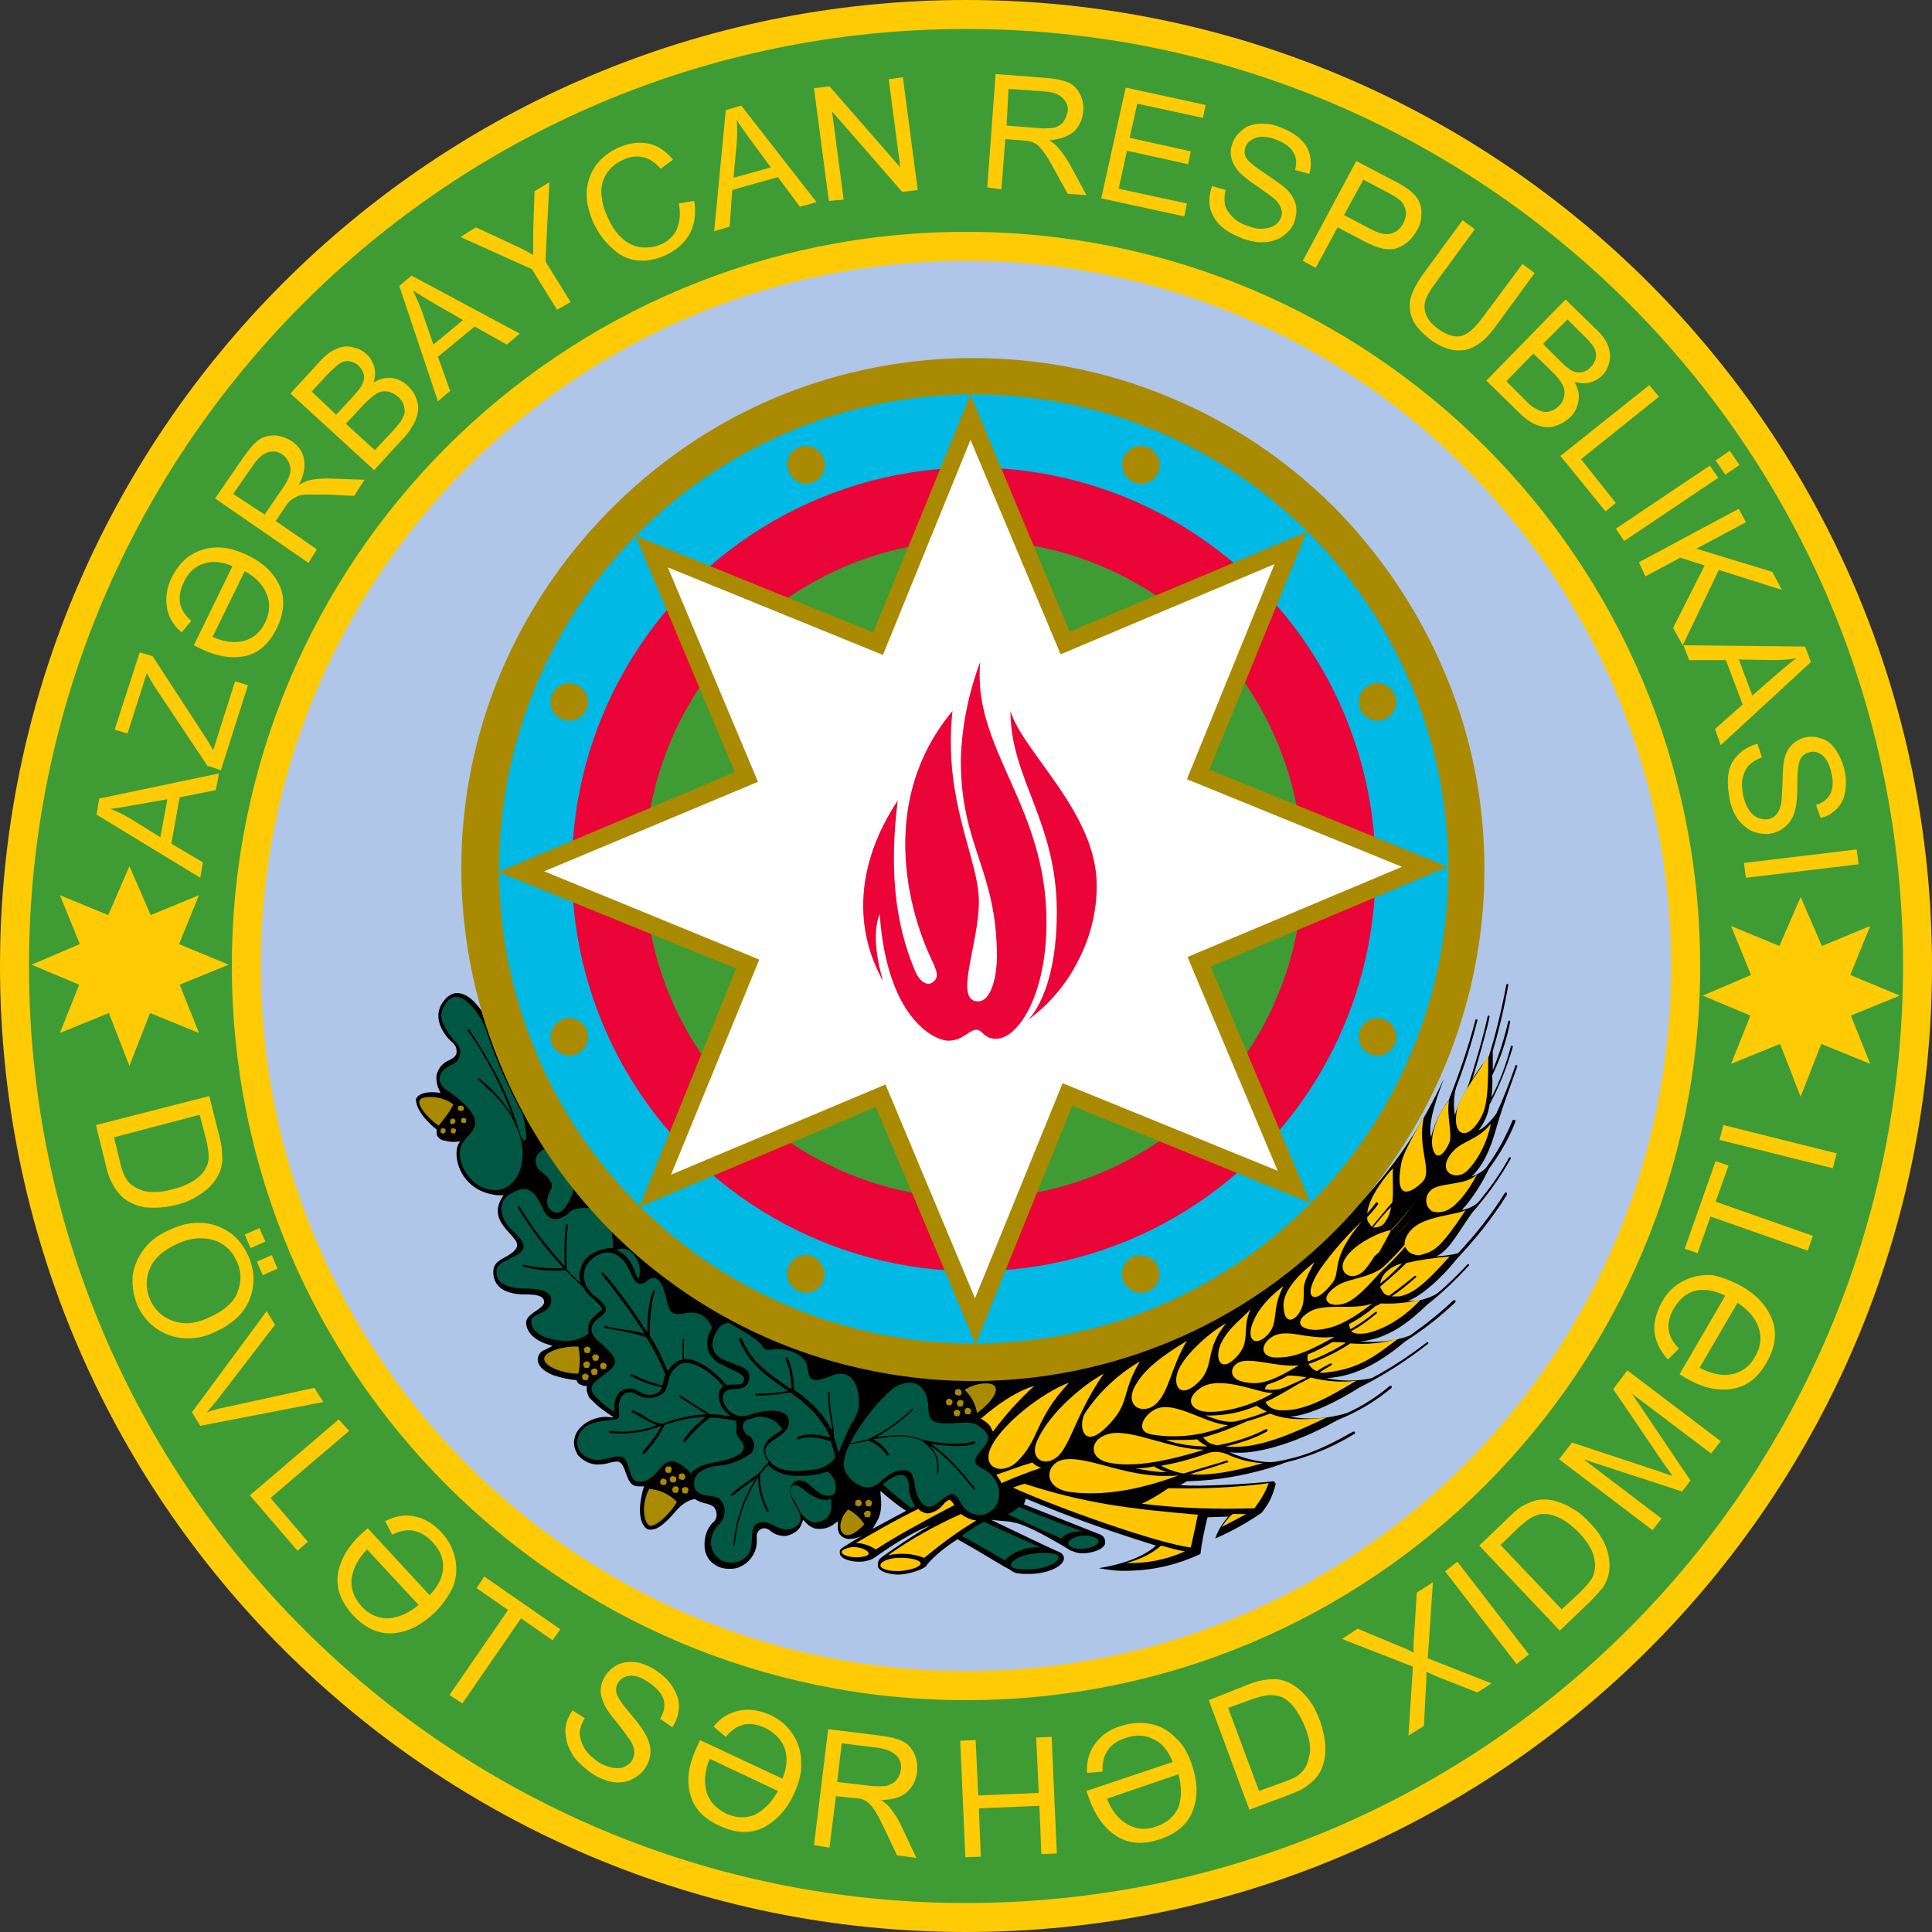 <svg version="1.1" id="Layer_1" xmlns="http://www.w3.org/2000/svg" x="0" y="0" viewBox="0 0 300 300" style="enable-background:new 0 0 300 300" xml:space="preserve"><rect x="0" y="0" width="300" height="300" fill="#333333" stroke="none"/><style>.st0{fill:#ffcb05}.st1{fill:#3f9c35}.st3{fill-rule:evenodd;clip-rule:evenodd;fill:#ffcb05}.st4{fill:#005844}.st5{fill:#aa8a00}.st7{fill:#ea0437}.st9{fill:#ffc600}</style><path id="path3064" class="st0" d="M300 150c0 82.8-67.2 150-150 150S0 232.8 0 150 67.2 0 150 0s150 67.2 150 150z"/><path id="path4177" class="st1" d="M295.5 150c0 80.4-65.1 145.5-145.5 145.5S4.5 230.4 4.5 150 69.6 4.5 150 4.5 295.5 69.6 295.5 150z"/><path id="path4230" class="st0" d="M264 150c0 63-51 114-114 114S36 213 36 150 87 36 150 36s114 51 114 114z"/><path id="path1211" d="M259.5 150c0 60.5-49 109.5-109.5 109.5S40.5 210.5 40.5 150 89.5 40.5 150 40.5s109.5 49 109.5 109.5z" style="fill:#afc6e9"/><path id="path4660" class="st0" d="M31.1 136.3 15 126.5l.4-2.5 18.6-3.9-.5 2.6-5.6 1.1-1.3 7.2 4.9 2.9-.4 2.4zm-6.2-6.3 1.1-5.9-5.1.9c-1.6.3-2.8.5-3.8.6 1.1.4 2.1.9 3.1 1.5l4.7 2.9z"/><path id="path4662" class="st0" d="m34.3 119.6-2.1-.7-8-12c-.6-.9-1-1.6-1.4-2.4l-3 9.4-2-.6 3.9-12 2 .6 8.6 13.2.8 1.4 3.4-10.7 2 .6-4.2 13.2z"/><path id="path4664" class="st0" d="M38.2 86.1c2.4 1.1 4.1 2.6 5.1 4.6s.9 4.3-.3 6.8-2.9 4-5.1 4.4c-2.1.4-4.3 0-6.8-1.2l-1-.5 6-12.3c-1.6-.7-3.1-.8-4.4-.4-1.4.4-2.5 1.4-3.2 3-1.1 2.3-.7 4.3 1.2 5.9l-1.5 1.8c-1.3-1.1-2.1-2.5-2.3-4-.2-1.5 0-3 .8-4.6.7-1.4 1.7-2.6 2.9-3.4 1.3-.8 2.7-1.2 4.3-1.2 1.3 0 2.7.4 4.3 1.1zm-.2 2.6-5 10.2c1.8.8 3.5 1 4.9.6 1.5-.4 2.6-1.4 3.3-2.9s.8-3 .2-4.4c-.6-1.4-1.7-2.6-3.4-3.5z"/><path id="path4666" class="st0" d="m47.9 87.4-14.5-10 4.4-6.4c.9-1.3 1.7-2.2 2.4-2.7s1.6-.7 2.5-.7c.9.1 1.8.4 2.6.9 1 .7 1.7 1.6 1.9 2.8.2 1.2 0 2.5-.8 4 .6-.3 1.1-.6 1.5-.7.9-.2 1.9-.3 3-.3l5.7.2L55 77l-4.3-.2h-3c-.7 0-1.3.1-1.6.3-.4.2-.7.4-1 .6-.2.2-.5.5-.8 1l-1.5 2.2 6.4 4.4-1.3 2.1zm-6.8-7.5 2.8-4.1c.6-.9 1-1.6 1.1-2.2.2-.6.1-1.2-.1-1.7s-.6-1-1-1.3c-.7-.5-1.4-.6-2.2-.4s-1.5.8-2.3 1.9l-3.2 4.6 4.9 3.2z"/><path id="path4668" class="st0" d="m58.1 73-13-11.9 4.5-4.9c.9-1 1.8-1.7 2.6-2 .8-.4 1.6-.5 2.5-.3s1.6.5 2.2 1.1c.6.5.9 1.1 1.2 1.9.2.8.2 1.6-.1 2.5 1-.6 1.9-.8 2.8-.7.9.1 1.8.5 2.5 1.2.6.6 1.1 1.2 1.3 1.9.3.7.4 1.4.3 2.1-.1.6-.3 1.3-.7 2-.4.7-.9 1.5-1.7 2.3L58.1 73zm-5.9-8.6 2.6-2.8c.7-.8 1.2-1.4 1.4-1.8.3-.6.4-1.1.3-1.6-.1-.5-.4-1-.8-1.4-.4-.4-.9-.6-1.4-.7-.5-.1-1 0-1.5.3s-1.1.9-2 1.8l-2.4 2.6 3.8 3.6zm6 5.5 3-3.2c.5-.6.8-1 1-1.2.3-.5.5-.9.6-1.3s0-.9-.1-1.3c-.2-.5-.4-.9-.9-1.3s-1-.7-1.6-.8-1.2 0-1.7.3-1.2.9-2 1.7l-2.8 3 4.5 4.1z"/><path id="path4670" class="st0" d="m68 62.3-6-17.9 1.9-1.6 16.8 9-2 1.7-5-2.8-5.7 4.7 1.9 5.3-1.9 1.6zm-.7-8.8 4.6-3.8-4.5-2.6c-1.4-.8-2.5-1.5-3.3-2 .5 1 1 2.1 1.4 3.2l1.8 5.2z"/><path id="path4672" class="st0" d="m86.5 48.1-3.9-6.3-11.1-5 2.4-1.5 5.8 2.7c1.1.5 2.1 1 3.1 1.6v-3.7l.2-6.2 2.3-1.4-.6 12.3 3.9 6.3-2.1 1.2z"/><path id="path4674" class="st0" d="m105.4 31.6 2.4-.4c.3 1.9.1 3.6-.7 5.1-.8 1.4-2 2.5-3.7 3.3s-3.3 1-4.7.8c-1.4-.2-2.7-.9-3.8-2-1.2-1.1-2.1-2.4-2.8-3.9-.7-1.7-1.1-3.3-1-4.8s.6-2.9 1.5-4.1 2.1-2.1 3.5-2.7c1.6-.7 3.1-.9 4.6-.6s2.7 1.2 3.8 2.5l-1.9 1.4c-.9-1-1.8-1.6-2.8-1.8-.9-.2-2-.1-3 .4-1.2.5-2.1 1.3-2.7 2.3s-.8 2-.7 3.2c.1 1.1.4 2.3.9 3.3.6 1.4 1.3 2.5 2.2 3.3.8.8 1.8 1.3 2.9 1.5 1.1.1 2.1 0 3.1-.4 1.2-.5 2.1-1.3 2.6-2.4.5-1.3.6-2.6.3-4z"/><path id="path4676" class="st0" d="m110.9 35.9 1.8-18.8 2.4-.7 11.7 15-2.6.7-3.4-4.6-7.1 2-.4 5.7-2.4.7zm3-8.3 5.8-1.6-3.1-4.2c-.9-1.3-1.7-2.3-2.2-3.2.1 1.1.1 2.3 0 3.5l-.5 5.5z"/><path id="path4678" class="st0" d="m128.7 31.2-2.3-17.5 2.4-.3 11 12.6-1.8-13.7 2.2-.3 2.3 17.5-2.4.3-10.9-12.5L131 31l-2.3.2z"/><path id="path4680" class="st0" d="m153.3 29.1 1.3-17.6 7.8.6c1.6.1 2.7.4 3.5.7.8.4 1.4 1 1.8 1.8.4.8.6 1.7.5 2.7-.1 1.2-.6 2.3-1.4 3.1-.9.8-2.2 1.2-3.9 1.4.6.3 1 .7 1.3 1 .6.7 1.2 1.5 1.8 2.5l2.7 5-2.9-.2-2.1-3.8c-.6-1.1-1.1-2-1.5-2.5-.4-.6-.8-1-1.1-1.3-.3-.2-.7-.4-1-.5s-.7-.1-1.3-.2l-2.7-.2-.6 7.8-2.2-.3zm3-9.6 5 .4c1.1.1 1.9 0 2.5-.1.6-.2 1.1-.5 1.4-1 .3-.5.5-1 .6-1.5.1-.8-.2-1.5-.8-2.1s-1.5-.9-2.8-1l-5.6-.4-.3 5.7z"/><path id="path4682" class="st0" d="m171 30.8 3.8-17.2 12.4 2.7-.4 2-10.2-2.2-1.2 5.3 9.5 2.1-.4 2-9.5-2.1-1.3 5.9 10.6 2.3-.4 2-12.9-2.8z"/><path id="path4684" class="st0" d="m188.2 28.9 2.1.6c-.2.9-.2 1.6-.1 2.3.2.7.6 1.3 1.2 1.9.6.6 1.4 1.1 2.4 1.4.8.3 1.6.5 2.3.4.7 0 1.3-.2 1.8-.5s.8-.7 1-1.2.2-1 0-1.5-.5-1-1.1-1.5c-.4-.3-1.3-1-2.6-1.9-1.4-.9-2.3-1.7-2.8-2.2-.6-.7-1-1.4-1.2-2.2-.2-.8-.1-1.5.2-2.3s.8-1.5 1.6-2.1c.7-.6 1.6-.8 2.7-.9 1 0 2.1.1 3.2.6 1.2.5 2.2 1 3 1.8.8.7 1.3 1.6 1.5 2.5.2 1 .2 1.9-.1 2.9l-2.2-.6c.3-1.1.2-2-.3-2.8s-1.3-1.4-2.6-1.9-2.4-.6-3.2-.3c-.8.3-1.3.7-1.6 1.4-.2.6-.2 1.2.1 1.7s1.2 1.3 2.9 2.4c1.6 1.1 2.7 1.9 3.3 2.4.8.8 1.3 1.6 1.5 2.5.2.8.1 1.7-.2 2.6-.3.9-.9 1.6-1.7 2.2-.8.6-1.7.9-2.8 1s-2.2-.1-3.4-.5c-1.5-.6-2.7-1.2-3.5-2-.9-.8-1.4-1.8-1.7-2.8-.2-1.1-.1-2.2.3-3.4z"/><path id="path4686" class="st0" d="m202.3 40.5 8.3-15.5 5.9 3.1c1 .5 1.8 1 2.3 1.4.7.5 1.2 1.1 1.5 1.7s.5 1.4.4 2.2c0 .8-.2 1.6-.7 2.4-.7 1.3-1.7 2.2-3 2.7s-3.1.1-5.3-1.1l-4-2.1-3.4 6.3-2-1.1zm6.4-7.1 4 2.1c1.3.7 2.4 1 3.2.8s1.5-.7 2-1.6c.3-.7.5-1.3.4-1.9-.1-.6-.4-1.2-.8-1.6-.3-.3-.9-.7-1.8-1.2l-4-2.1-3 5.5z"/><path id="path4688" class="st0" d="m236.4 41 1.9 1.4-6 8.2c-1 1.4-2 2.4-3 3-.9.6-2 .9-3.2.8-1.2-.1-2.5-.6-3.9-1.6-1.3-1-2.3-2-2.8-3.1s-.6-2.2-.4-3.3c.3-1.1 1-2.5 2.1-4l6-8.2 1.9 1.4-6 8.2c-.9 1.2-1.5 2.2-1.7 3s-.1 1.5.2 2.2.9 1.4 1.7 2c1.4 1 2.6 1.4 3.6 1.2s2.2-1.2 3.5-3l6.1-8.2z"/><path id="path4690" class="st0" d="m230.8 59.1 12.3-12.6 4.7 4.6c1 .9 1.6 1.8 1.9 2.6.3.8.4 1.7.2 2.5-.2.9-.6 1.6-1.1 2.1s-1.2.9-1.9 1.1c-.8.2-1.6.1-2.4-.1.5 1 .8 1.9.6 2.9-.1.9-.5 1.8-1.2 2.5-.6.6-1.2 1-2 1.3-.7.3-1.4.4-2.1.3-.6-.1-1.3-.3-2-.7-.7-.4-1.4-1-2.2-1.8l-4.8-4.7zm8.8-5.7 2.7 2.7c.7.7 1.3 1.2 1.7 1.4.5.3 1.1.4 1.6.3.5-.1 1-.3 1.4-.8.4-.4.7-.9.8-1.4s0-1-.2-1.5c-.3-.5-.8-1.2-1.7-2l-2.5-2.5-3.8 3.8zm-5.7 5.8 3.1 3.1c.5.5.9.9 1.2 1 .5.3.9.5 1.3.6.4.1.9.1 1.3-.1.5-.1.9-.4 1.3-.8.5-.5.7-1 .8-1.6s0-1.2-.3-1.7c-.3-.6-.8-1.2-1.6-2l-2.9-2.8-4.2 4.3z"/><path id="path4692" class="st0" d="m242.3 70.8 13.8-11 1.5 1.8-12.1 9.7 5.4 6.8-1.6 1.3-7-8.6z"/><path id="path4694" class="st0" d="m250.9 82.1 14.6-9.8 1.3 1.9-14.6 9.8-1.3-1.9zm15.5-10.6 2.2-1.5 1.5 2.2-2.2 1.5-1.5-2.2z"/><path id="path4696" class="st0" d="M254.5 87.3 270 79l1.1 2.1-7.7 4.1 11.8 3.6 1.5 2.8-9.8-3.1-5.6 11.7-1.5-2.7 4.9-9.7-3.8-1.2-5.4 2.9-1-2.2z"/><path id="path4698" class="st0" d="m261.4 100.2 18.9.2.9 2.4-14 12.9-.9-2.5 4.3-3.8-2.6-6.9h-5.7l-.9-2.3zm8.6 2.2 2.1 5.6 3.9-3.4c1.2-1 2.2-1.9 3-2.4-1.1.2-2.3.3-3.5.3l-5.5-.1z"/><path id="path4700" class="st0" d="m272.9 115.5.7 2.1c-.8.3-1.5.7-2 1.2s-.8 1.2-1 2-.1 1.8.1 2.8c.2.9.5 1.6.9 2.2s.9 1 1.4 1.2 1 .3 1.6.2c.5-.1 1-.4 1.3-.8s.6-1 .7-1.8c.1-.5.1-1.6.2-3.2 0-1.7.1-2.8.3-3.6.2-.9.6-1.6 1.2-2.2.5-.5 1.2-.9 2-1.1.9-.2 1.7-.1 2.6.2.9.3 1.6.9 2.2 1.8s1 1.9 1.3 3c.3 1.3.3 2.4.1 3.5-.2 1.1-.6 1.9-1.3 2.6-.7.7-1.5 1.2-2.5 1.4l-.7-2c1.1-.4 1.8-.9 2.2-1.7.4-.8.5-1.9.2-3.2-.3-1.4-.8-2.3-1.4-2.8s-1.3-.7-2-.5c-.6.1-1.1.5-1.4 1s-.5 1.8-.5 3.7c0 1.9-.1 3.3-.3 4-.2 1.1-.7 2-1.3 2.6-.6.6-1.4 1.1-2.3 1.3s-1.8.1-2.8-.2c-.9-.3-1.7-1-2.4-1.8-.7-.9-1.1-1.9-1.4-3.2-.3-1.6-.4-2.9-.2-4.1.2-1.2.7-2.1 1.5-2.9.9-.9 1.9-1.4 3-1.7z"/><path id="path4702" class="st0" d="m270.8 134 17.5-2.1.3 2.3-17.5 2.1-.3-2.3z"/><path id="polygon4242" class="st3" d="m20.1 165.5 3.2-8.2 7.6 3.1-3-7.5 7.6-3.1-7.7-3.2 3.1-7.6-7.5 3.1-3.3-7.6-3.3 7.6-7.5-3.1 3.1 7.6-7.5 3.2 7.4 3.1-3 7.5 7.6-3.1z"/><g id="use4562" transform="translate(260.004 4.815)"><path id="polygon4242_1_" class="st3" d="m19.6 165.48 3.2-8.2 7.6 3.1-3-7.5 7.6-3.1-7.7-3.2 3.1-7.6-7.5 3.1-3.3-7.6-3.3 7.6-7.5-3.1 3.1 7.6-7.5 3.2 7.4 3.1-3 7.5 7.6-3.1z"/></g><path id="path4848" class="st0" d="m32.5 170.2-17.6 4.5 1.5 6.1c.3 1.4.7 2.4 1.1 3.1.5.9 1.1 1.7 1.9 2.3 1 .7 2.2 1.2 3.5 1.3s2.8 0 4.4-.4c1.3-.3 2.5-.8 3.4-1.4 1-.6 1.7-1.2 2.3-1.9.6-.7.9-1.3 1.2-2 .2-.7.4-1.5.3-2.3 0-.9-.1-1.8-.4-2.9l-1.6-6.4zm-1.5 2.9 1 3.8c.3 1.2.4 2.1.4 2.8s-.2 1.3-.5 1.8c-.4.7-1 1.3-1.9 1.9-.9.5-1.9 1-3.3 1.3-1.8.5-3.3.5-4.5.2-1.1-.4-2-.9-2.5-1.7-.4-.6-.8-1.5-1.1-2.9l-.9-3.7 13.3-3.5z"/><path id="path4850" class="st0" d="M33.2 206.9c2.8-1.2 4.6-2.9 5.5-5 .9-2.2.9-4.4-.1-6.8-.7-1.5-1.6-2.8-2.9-3.7-1.3-.9-2.7-1.4-4.3-1.5-1.6-.1-3.2.2-4.9 1-1.7.7-3.1 1.7-4.1 3s-1.6 2.7-1.8 4.2c-.1 1.5.1 3 .7 4.5.7 1.6 1.7 2.8 3 3.7s2.7 1.4 4.3 1.5 3.2-.2 4.6-.9zm-1-2.2c-2 .9-3.8 1-5.4.4s-2.8-1.7-3.5-3.3c-.7-1.7-.7-3.3 0-4.9.7-1.6 2.1-2.8 4.3-3.8 1.4-.6 2.6-.9 3.9-.8 1.2 0 2.3.4 3.2 1 .9.6 1.6 1.5 2.1 2.6.7 1.6.7 3.1.1 4.7-.6 1.7-2.2 3-4.7 4.1zm8.6-6.7 2.3-1-.9-2.1-2.3 1 .9 2.1zm-1.9-4.2 2.3-1-.9-2.1-2.3 1 .9 2.1z"/><path id="path4852" class="st0" d="m31.1 221.4 19.1-3.7-1.4-2.2-13.7 3c-1.1.2-2.1.5-3 .8.7-.8 1.4-1.6 2-2.4l8.6-11.2-1.3-2.1-11.6 15.7 1.3 2.1z"/><path id="path4854" class="st0" d="m38.8 232.2 13.8-11.8 1.6 1.8L42 232.6l5.8 6.8-1.6 1.4-7.4-8.6z"/><path id="path4856" class="st0" d="M67.5 250.4c-2 1.9-4.1 3-6.3 3.2-2.3.2-4.4-.7-6.4-2.8-1.9-2.1-2.7-4.3-2.3-6.6.4-2.1 1.6-4.2 3.7-6.1l.9-.8 9.6 10.4c1.3-1.3 2-2.7 2.1-4.1.1-1.5-.4-2.9-1.7-4.2-1.8-1.9-3.8-2.3-6.2-1.1l-1.1-2.1c1.6-.8 3.2-1.1 4.7-.7 1.5.3 2.9 1.2 4.1 2.5 1.1 1.2 1.8 2.6 2.1 4.1.3 1.5.2 3.1-.5 4.6-.6 1.2-1.5 2.5-2.7 3.7zm-2.5-1.2-8-8.6c-1.4 1.4-2.2 3-2.4 4.5-.2 1.6.4 3 1.5 4.3 1.2 1.3 2.6 1.9 4.1 1.9 1.7-.1 3.3-.8 4.8-2.1z"/><path id="path4858" class="st0" d="m71.8 264.5 9.1-13.2 4.9 3.4L87 253l-11.8-8.2-1.2 1.8 4.9 3.4-9.1 13.2 2 1.3z"/><path id="path4860" class="st0" d="m88.9 265.6 1.9 1.2c-.5.8-.7 1.5-.8 2.2 0 .7.2 1.4.6 2.2s1.1 1.5 1.9 2.1c.7.6 1.5.9 2.2 1.1s1.4.2 1.9.1c.6-.2 1-.5 1.4-.9.3-.5.5-.9.5-1.5 0-.5-.2-1.2-.6-1.8-.3-.4-.9-1.3-2-2.7-1.1-1.3-1.8-2.3-2.1-3-.4-.9-.6-1.7-.5-2.5s.4-1.5.9-2.2c.6-.7 1.3-1.3 2.2-1.6.9-.3 1.9-.3 2.9-.1 1 .3 2.1.8 3 1.5 1.1.8 1.9 1.7 2.4 2.7.6 1 .8 2 .7 3-.1 1-.4 1.9-1 2.8l-1.9-1.3c.6-1 .8-1.9.6-2.8-.2-.9-.9-1.8-2-2.6-1.2-.9-2.2-1.3-3-1.3-.9 0-1.5.3-2 .9-.4.5-.5 1.1-.4 1.7s.8 1.7 2.1 3.2c1.3 1.5 2.1 2.7 2.5 3.4.5 1 .8 2 .7 2.9-.1.9-.4 1.7-1 2.5s-1.4 1.3-2.3 1.7c-1 .3-2 .4-3.1.1s-2.2-.8-3.2-1.6c-1.3-1-2.3-2-2.8-3.1-.6-1.1-.8-2.2-.8-3.3 0-.9.4-2 1.1-3z"/><path id="path4862" class="st0" d="M123.4 278.3c-1.1 2.5-2.7 4.3-4.7 5.4-2.1 1.1-4.4 1-7-.2s-4.1-2.9-4.6-5.2c-.5-2.1-.1-4.5 1.1-7l.5-1.1 12.8 6c.7-1.7.8-3.2.4-4.6-.5-1.4-1.5-2.5-3.1-3.3-2.4-1.1-4.4-.7-6.1 1.4l-1.9-1.6c1.1-1.4 2.5-2.2 4.1-2.5 1.5-.3 3.1 0 4.7.7 1.5.7 2.7 1.7 3.5 3 .9 1.3 1.3 2.8 1.3 4.4.1 1.5-.3 3-1 4.6zm-2.6-.2-10.6-5c-.8 1.9-.9 3.6-.5 5.1s1.5 2.6 3 3.4c1.6.7 3.1.8 4.5.2 1.4-.7 2.6-1.9 3.6-3.7z"/><path id="path4864" class="st0" d="m126.4 286.5 2.2-18 8 1c1.6.2 2.8.5 3.6.9s1.4 1.1 1.8 2c.4.9.5 1.8.4 2.8-.2 1.3-.7 2.3-1.6 3.1-.9.8-2.3 1.2-4 1.2.6.4 1 .7 1.3 1.1.6.7 1.2 1.6 1.7 2.6l2.5 5.3-3-.4-1.9-4c-.6-1.2-1-2.1-1.4-2.7s-.7-1.1-1.1-1.4c-.3-.3-.7-.5-1-.6s-.7-.2-1.3-.2l-2.8-.3-1 8-2.4-.4zm3.6-9.8 5.1.6c1.1.1 2 .1 2.6 0 .6-.2 1.2-.5 1.5-.9.4-.5.6-1 .7-1.6.1-.9-.1-1.6-.7-2.2-.6-.6-1.5-1-2.8-1.2l-5.7-.7-.7 6z"/><path id="path4866" class="st0" d="m149.1 270.3.8 18.1 2.4-.1-.3-7.5 9.4-.4.3 7.5 2.4-.1-.8-18.1-2.4.1.4 8.6-9.4.4-.4-8.6-2.4.1z"/><path id="path4868" class="st0" d="M185 273.8c.9 2.6 1.1 4.9.3 7.1-.7 2.2-2.5 3.8-5.2 4.7-2.7.9-5 .7-6.9-.6-1.8-1.2-3.2-3.2-4.1-5.8l-.4-1.1 13.4-4.5c-.7-1.7-1.6-2.9-2.9-3.5-1.3-.7-2.8-.8-4.5-.2-2.5.8-3.6 2.6-3.5 5.2l-2.4.2c-.1-1.8.3-3.3 1.3-4.6.9-1.2 2.2-2.2 4-2.7 1.6-.5 3.1-.6 4.6-.3 1.5.3 2.9 1.1 4 2.3.9.8 1.7 2.1 2.3 3.8zm-2 1.7-11.1 3.8c.7 1.9 1.8 3.2 3.2 4s2.9.9 4.5.3c1.7-.6 2.8-1.6 3.4-3 .5-1.5.5-3.2 0-5.1z"/><path id="path4870" class="st0" d="m187.7 264 6.3 17 5.9-2.2c1.3-.5 2.3-.9 2.9-1.4.9-.6 1.6-1.3 2.1-2.1.6-1.1.9-2.3.9-3.7 0-1.3-.3-2.8-.8-4.3-.5-1.3-1-2.4-1.7-3.3s-1.4-1.6-2.1-2.1c-.7-.5-1.4-.8-2.1-1-.7-.2-1.5-.2-2.3-.1-.9.1-1.8.3-2.8.7l-6.3 2.5zm3 1.2 3.6-1.3c1.1-.4 2-.6 2.8-.7.7 0 1.3.1 1.9.3.7.3 1.4.9 2 1.7.6.8 1.2 1.8 1.7 3.1.7 1.8.9 3.3.6 4.4-.2 1.2-.7 2.1-1.4 2.7-.5.5-1.4.9-2.8 1.4l-3.6 1.3-4.8-12.9z"/><path id="path4872" class="st0" d="m208.4 254.5 11 4.3-.7 10.7 2.4-1.5.3-5.7c.1-1.2.1-2.1.1-2.7.7.3 1.5.7 2.3 1l5.6 2.2 2.2-1.4-9.9-3.9.8-11.8-2.5 1.6-.5 7.9v1.4c-.7-.3-1.2-.6-1.5-.7l-7.2-3-2.4 1.6z"/><path id="path4874" class="st0" d="m224.4 244 11.1 14.4 1.9-1.5-11.1-14.4-1.9 1.5z"/><path id="path4876" class="st0" d="m229.7 240 12.5 13.2 4.5-4.3c1-1 1.7-1.8 2.2-2.4.6-.9.9-1.8 1-2.8.1-1.2-.1-2.5-.6-3.7s-1.3-2.4-2.5-3.6c-.9-1-1.9-1.8-2.9-2.3-1-.6-1.9-.9-2.7-1.1-.8-.2-1.6-.2-2.3-.1-.7.1-1.4.4-2.2.8-.8.4-1.5 1-2.3 1.8l-4.7 4.5zm3.3-.1 2.8-2.7c.9-.8 1.6-1.4 2.3-1.7.6-.3 1.3-.5 1.8-.4.8 0 1.7.3 2.5.7.9.5 1.8 1.2 2.8 2.2 1.3 1.4 2.1 2.7 2.3 3.8.3 1.2.2 2.2-.2 3.1-.3.6-1 1.4-2 2.4l-2.8 2.6-9.5-10z"/><path id="path4878" class="st0" d="m267.2 223.8-14.5-11-2.2 2.9 7.6 11.2c.7 1 1.3 1.8 1.6 2.3-.7-.2-1.6-.6-2.9-1l-12.7-4.2-2 2.6 14.5 11 1.4-1.8-12.1-9.2 15.3 5 1.3-1.7-9.1-13.5 12.3 9.3 1.5-1.9z"/><path id="path4880" class="st0" d="M270.2 199.6c2.4 1.3 4 3 4.9 5.1s.6 4.5-.8 6.9c-1.4 2.5-3.3 3.8-5.6 4.1-2.2.3-4.5-.3-6.9-1.7l-1-.6 7.1-12.2c-1.6-.8-3.1-1.1-4.5-.8-1.5.3-2.6 1.3-3.5 2.8-1.3 2.3-1.1 4.3.8 6.2l-1.7 1.7c-1.2-1.3-1.9-2.7-2.1-4.3-.1-1.5.3-3.1 1.2-4.7.8-1.4 1.9-2.5 3.3-3.2s2.9-1 4.5-.9c1.4.3 2.8.8 4.3 1.6zm-.4 2.7-5.9 10.1c1.8.9 3.5 1.3 5 1s2.8-1.2 3.6-2.7c.9-1.5 1.1-3 .6-4.5-.5-1.5-1.6-2.8-3.3-3.9z"/><path id="path4882" class="st0" d="m281.5 191.9-15.1-5.3 2-5.6-2-.7-4.8 13.6 2 .7 2-5.7 15.1 5.3.8-2.3z"/><path id="path4884" class="st0" d="m267 177 17.6 4.4.6-2.3-17.6-4.4-.6 2.3z"/><path id="path4" d="m135.5 237.4.8-1.4c.5-1 .6-2.1.5-3.2l-.1-1.3.8.7c.9.7 1.7 1.4 2.6 2l.6.4-5.2 2.8zm100.1-71.8c0-.1 0-.1 0 0v-.2c0-.1 0 0 0 0H235.3c-.1 0 0 0 0 0v.1c-.9 2.6-1.9 5.2-3 7.5-.6.8-1.8 2.2-2.7 2.5.9-1.2 1.5-2.5 1.7-4 1.5-2.8 2.7-5.8 3.6-8.9v-.2H234.6v.1c-.7 2.7-1.7 5.4-3 7.9.1-1.2.2-2.3.1-3.4 1.3-2.6 2.2-5.4 2.8-8.3v-.2h-.2l-.1.1c-.6 2.6-1.4 5.1-2.4 7.6v-3c1-3.4 1.8-6.8 2.4-10.2v-.2h-.2l-.1.1c-.7 3.8-1.6 7.5-2.7 11.1-.3.4-.6.9-.9 1.2-.2.2-.3.3-.4.5-.4.6-.9 1.2-1.3 2 1-3.3 2.1-7 2.7-9.8v-.1l-.1-.1h-.1l-.1.1c-.7 3.3-2 7.7-3.2 11.3-.8 1.3-1.5 2.7-1.9 4.1-.2-1.4-.2-2.9.2-4.3 1.3-3.4 2.4-6.9 3.3-10.4v-.2H229.1v.1c-1.1 4.2-2.5 8.3-4.1 12.3v.1c-1.3 1.7-2.3 3.7-2.8 5.8-.6-2.5 1.4-7.4 2-9.1-6.1 13.4-15.9 23.8-28.2 32.1-12.4 8.3-26.8 13-41.8 13.4h-2.5c-17.2 0-34-5.6-47.7-16s-24.4-23.4-29.2-40c-1-1.5-2.4-2.8-3.8-2.8-.4 0-.7.1-1.1.3-.3.2-.6.4-.8.7-2.7 3 .7 6.4 1.2 6.7.2.2.4.5.5.7.1.3.1.6.1.9-.1.5-.5.8-1.1 1.1-.5.2-.9.5-1.3.9-.3.4-.6.9-.7 1.4-.1.6 0 1.3.2 1.9l.4.9-.9-.1h-.6c-.7 0-1.5.2-2 .6-.1.1-.2.3-.3.4v.4c.3 2.2 3.2 4.4 3.2 4.4v.6c0 .2.1.4.2.5.1.2.3.3.4.4.2.1.3.2.6.2.4.1.8.2 1.2.2h.5s.5 0 .8-.1c-1.5 1.4-.5 7.8 5.8 8.4h.9c-2.9 4 2.1 6.1 2.1 7.7 0 .7-.8 1.3-1.5 1.7-1 .6-2.2 1-2.2 2.5 0 1.7 1 3.5 5 3.5 1.4 0 2.9.1 2.9 1.2 0 .4-.6.9-1.2 1.3-.7.5-1.6 1-1.6 1.9 0 .2 0 2.1 2.9 3.2l1.2.4-1.2.6c-.3.1-.6.3-.8.6-.2.3-.3.6-.3.9 0 .9.7 1.7 2.3 2.4 1.2.4 2.4.7 3.7.8l.1.2.1.2c.1.1.3.3.4.3s.3.1.5.2h.5v.5c0 .3.1.6.2.9.1.3.3.6.6.8.6.7 1.4 1.3 2.1 1.8l1.3.9-1.3-.1c-2.4.1-4.5 1.6-4.8 3.4-.1.4-.1.9 0 1.3s.3.8.5 1.2c.7.8 1.7 1.4 2.8 1.5h.3c.7 0 1.4-.1 2-.3 1.3-.3 1.7-.3 2.3 1.4.5 1.4.8 2.3 2.1 2.3h.8s-1.6 4.7.3 6.5c.3.2.6.3.9.2 1.1 0 2.5-1.4 3.6-2.7 1.5-1.8 2.8-2 3-2h.2l.1.1c.5.3 1.1.5 1.7.6.3.1.6.2.9.4s.4.5.5.8.1.7 0 1-.3.6-.6.8c-.8.9-1.2 2-1.2 3.2 0 .5 0 1 .2 1.5s.4.9.8 1.3c.3.3.8.6 1.2.8.5.2 1 .3 1.5.3.6 0 1.2 0 1.8-.3.6-.3 1.1-.6 1.5-1.1.8-.9 1.2-2 1.1-3.2v-.7c0-.2.2-.4.3-.6.1-.1.2-.2.4-.3.1 0 .3-.1.4-.1.3 0 .6.1.9.3.6.6 1.5.9 2.3.9.6 0 1.2-.3 1.7-.6.4-.3.7-.6.9-1.1l.3-.8.6.6c.3.3.6.5.9.6.3.2.7.2 1.1.2.7 0 1.4-.2 2-.6l.8-.6v1.1c0 .3.1.5.2.8.1.2.3.4.6.6 1.1.7 2.9-.2 2.9-.2s-2.9 1.7-3.2 2c-.1.1-.2.2-.2.3v.4c.1.9 1.8 1.3 2.9 1.3.4 0 .8 0 1.1-.1.6-.1 1.1-.3 1.5-.6 0 0 4.9-3.6 8.5-4.9-2.6 1.5-5.1 3.2-7.5 4.9-.2.2-.4.3-.5.6s-.1.5-.1.8c.3 1.1 2.5 1.3 3.2 1.3 1.2 0 3.5-.6 4.3-1.3 0 0 .1-.1.1-.2 1.3-1.5 2.8-2.7 4.5-3.8l.3-.2.3.2c1.7.9 5.1 3 7 4.1l.6.3.6.4c.3.2.6.3.9.3.5.1 1 .1 1.6.1 3.2 0 5.5-1.3 5.5-2.4 0-.2 0-.4-.2-.6-.1-.2-.3-.3-.5-.4-1.5-.6-6.8-3.2-10.6-5l3.1.3.3.1c1.9.2 6.4 2.8 9 4.4h.1c.6.3 1.2.4 1.7.4 1.2 0 3.2-.5 3.5-1.5 0-.3 0-.6-.1-.8-.1-.3-.3-.4-.6-.6l-11.9-4.7.3-.9c6.6 2.8 13.4 5.2 20.2 7.3l-.6.5c-.8.6-3.2 2.2-8.3 3 1.6.3 3.2.5 4.9.4 3.8-.1 7.5-1 10.9-2.6.2-1.8.6-3.6 1-5.3l.1-.4 3.2-.1-.7.9c-.6.8-1 1.6-1.3 2.5 2.5-1.1 4.9-2.4 7.2-4 1.1-1.3 1.8-2.8 2.2-4.5-.1-.1-.2-.3-.3-.4-3.2.4-11.8.9-14.5.6.1-.1.7-.4 1-.6 4.9-.1 9.9-1 14.5-2.6.7-.3 1.5-.5 2.3-.7 3.2-.9 6.4-2.3 9.3-4.1V222.3H210.1c-5.2 3-8.5 4.1-12.2 4.7-3.1.3-7-1.5-7-1.5 4.6.6 11.5-2 16.8-5 3-1.2 5.9-2.9 8.4-5V215.2H215.8c-2 1.7-4.2 3.1-6.6 4.2-2.9.9-5.9 1.1-8.9.6 3.2-.3 7.4-2.4 10.7-4.5 3.8-1.9 7.4-4.2 10.7-6.8l.1-.1v-.1l-.1-.1h-.1c-2.7 2.1-5.6 4-8.6 5.6-2.3.5-4.7.5-7 0 4.8-.3 8.6-2.7 12.2-5.7 2.8-1.8 5.4-3.8 7.8-6.1V201.9H225.7c-2.1 2-4.4 3.8-6.8 5.5-2.5.9-5.1 1.1-7.7.9 4.5-.4 7.8-3.2 10.4-5.7 2.3-1.8 4.5-3.9 6.5-6.1v-.2h-.2c-1.5 1.6-3.1 3.2-4.8 4.6-1.4.8-2.9 1.2-4.5 1.1 2.1-.7 5.4-3.7 7.6-6.5 2.9-3.1 5.6-6.4 7.8-10V185.2H233.7c-2.1 3.4-4.6 6.5-7.3 9.4-1.1.3-2.3.4-3.4.5 2-.9 3.2-3.4 5.6-6.8 2.3-2.6 4.3-5.4 6-8.4v-.1s0-.1-.1-.1h-.1s-.1 0-.1.1c-1.3 2.4-2.9 4.6-4.6 6.7-.7.8-1.7 1.2-2.7 1.4 1.7-1.9 3.1-4.1 4.2-6.4 1.7-2.3 3.1-4.7 4.1-7.3V173.9h-.4c-1.1 2.7-2.5 5.2-4.2 7.5-.6.6-1.4 1-2.2 1.3 2.4-2.3 3.3-5.6 4.1-8.4.9-3 2-5.8 3-8.7z"/><g id="g36"><path id="path6" class="st4" d="M84 181.9c1.8 1.4 1.9 2.2 1.5 2.9s-1.2 2.6.5 3.4c1.4.7 2.7-2 3.1-3.6-1.6-2-3.1-4.1-4.5-6.2-.3.1-.6.3-.9.6s-.4.6-.5.9c-.1.3 0 .7.1 1.1.2.4.4.7.7.9z"/><path id="path8" class="st4" d="M98.7 197.8c.2.5.4.7.5.7.2-.7.2-1.5 0-2.2s-.6-1.4-1.2-1.9c-.3-.3-.7-.4-1.1-.5-.4 0-.8 0-1.2.2 1.9.7 2.8 2.8 3 3.7z"/><path id="path10" class="st4" d="M141.1 230.6c-.3-3.5-4-.1-4-.1 1.4 1.3 2.9 2.5 4.4 3.7.3-.2.3-.2.6-.3l-.3-.5c-.4-.8-.7-1.8-.7-2.8z"/><path id="path12" class="st4" d="M128.2 232.9c-1.4 0-2.7-1-3.7-1.8 0 0-.8-.8-1.5-.3-.5.4-.2 1.5.2 2 .4.6.7 1.2 1 1.9.5.8 1.7 1.9 2.6 1.7 1.6-.3 2.6-1.1 2.2-3.8-.2.3-.5.3-.8.3z"/><path id="path14" class="st4" d="M80.7 176.3c-1.5-4.3-3.7-6.1-6.1-8.3l-.3-.3s0-.1-.1-.1v-.1s.1 0 .1-.1h.1l.3.3c2 1.6 3.7 3.5 4.9 5.7-1.7-4.7-4.1-9.3-7-13.4v-.1s0-.1.1-.1h.1s.1 0 .1.1c3.3 5.1 6 9.6 8 16.6 1.6 2.3.3-3.4.3-3.4-2.3-4.3-4.3-8.7-5.8-13.4-.9-2.4-4.1-6.7-6-4.1-1.3 1.7-1.4 3.1 1.6 6.5.2.2.3.5.4.8s.1.6 0 .9c0 .3-.2.6-.3.8-.2.3-.4.4-.7.6-3.1 1.4-2.3 3.2-1 4.1.9.6 4.5 3.1 4.4 5.1-.2 2-2.5 2.3-2.4 4.9 0 1.6 1.7 5.5 5.6 5.5 3.1-.1 5.1-4 3.7-8.5z"/><path id="path16" class="st4" d="M91.6 187.6c-.9-.1-2.6 0-3.1.6-.9.9-3 2.1-4.1-.3-1.2-2.7-2.3-4.2-5-2.6-2.7 1.5-1.3 4.4 0 5.6 1.3 1.3 3.1 2.7.8 4-1.9 1.1-3.1 1.2-3.1 2.6 0 1.1.5 2.6 4.8 2.6 1.7 0 3.8.3 3.7 1.9-.1 2.1-3.1 1.8-3.1 3.2s1.5 2.8 5.1 3c1.3.1 2.6-.3 3.8-1.1-.1-.3-.1-.5-.1-.8 0-1.1.9-1.9 1.8-2.6l.4-.4c0-.1-.1-.5-1.5-1.7-.6-.5-1.1-1-1.4-1.7-.9-.8-1.9-1.7-2.8-2.7-.6.1-1.2.1-1.8.1-1.6 0-3.2-.2-4.7-.6 0 0-.1 0-.1-.1v-.1s0-.1.1-.1h.1c2 .5 4.1.6 6.1.5-2.7-2.9-5.1-6-7.1-9.4v-.1s0-.1.1-.1h.1s.1 0 .1.1c2 3.3 4.4 6.4 7 9.2-.1-2.1-.1-4.3.2-6.4v-.1H88.2v.2c-.3 2.3-.3 4.6-.2 6.8.7.8 1.5 1.5 2.2 2.2-.3-.9-.3-1.8.1-2.7.3-.9 1-1.6 1.8-2 .8-.5 1.6-.7 2.5-.8h.6c0-1-.1-2-.3-2.9-1.3-1.1-2.3-2.1-3.3-3.3z"/><path id="path18" class="st4" d="M98 197.8c-.8-2-2.7-4.6-5.7-2.6-2.1 1.4-2.2 4.2 0 6 1.9 1.5 2.4 2.2.9 3.3s-2 2.3-.2 3.8c1.8 1.6 3 2.7 2.3 3.8-1.3 1.8-4.9 2.7-2.8 4.8.9.9 1.8 1.7 2.9 2.3v-.4c0-.4 0-.9.1-1.3s.3-.8.6-1.2c.2-.2.5-.4.7-.5.3-.1.6-.2.9-.2.5 0 .9.1 1.4.4.5.3 1.1.6 1.7.6.5 0 .9-.1 1.3-.3.3-.2.6-.6.7-.9-1.7-.3-3.3-.9-4.8-1.7h-.1V213.4H98.2c1.5.8 3 1.3 4.6 1.7h.1c.1-.6.2-1.2.4-1.7-.8-2-1.8-3.9-2.9-5.7-1.1-.4-2.2-.7-3.3-.9-1-.2-2.1-.4-3.2-.6h-.1V205.9h.2c1.1.3 2.2.5 3.2.6s1.9.3 2.9.6c-2-3.2-4.3-6.3-6.7-9.2V197.6H93.7c2.5 2.9 4.7 6 6.8 9.3 0-2.9.4-5.5.9-6.4l.1-.1h.1l.1.1v.1c-.4.8-.8 3.4-.8 6.8 1.1 1.7 2 3.6 2.8 5.5.3-.6.8-1 1.3-1.4.3-.2.6-.3 1-.4v-3.2h.2v3.1h.2c2.1 0 4.8 2.1 6.4 4.1.4-.1.8-.1 1.2-.1 1.1 0 1.4-.1 1.5-.6.2-.6 0-.9-2.4-2-.3-.1-.6-.3-1-.5-.6-.2-1-.6-1.4-1s-.7-.9-.8-1.5c-.1-.6-.1-1.2 0-1.7.1-.6.4-1.1.7-1.5-.7-1.5-1.7-2.7-4.1-2.3-1.1.2-2.5.6-2.9-1.7-.5-2.3-1.2-4.5-2.9-3.5-1 .9-1.9 1.1-2.7-.9z"/><path id="path20" class="st4" d="M133.3 218.8c.3-1.9-.2-6.7-4.1-5.2-3.1 1.2-3.5.9-3.8-1.1-.2-2-2.6-3-4.5-3s-1.9.5-2.6-.6-5.2-3.5-5.2-3.5c-.5.1-1 .3-1.4.7-1.1 1.4-1.9 3.8.6 5 2.6 1.2 4.5 1.2 4 3.2-.6 2.4-3.3.5-4 2.3-.4 1.1 1.2 4.1 4.1 3.1 2.5-.9 5.9-1.1 6.1.9.3 3.1-5.9 2.9-2.8 6.5 1.5 1.7 4.9 1.4 7.3 1 1.1-.3 2.1-.9 2.7-1.8-.2-.9-.4-1.7-.7-2.5-2.3-.7-3.8-.8-5-.3h-.1s-.1 0-.1-.1v-.2s0-.1.1-.1c1.5-.6 3.1-.4 5 .1-1.4-3.3-3.8-5.3-6.2-7-1.5.3-3 .5-4.5.5h-.9v-.2c0-.1 0-.1.1-.1h.1c1.6 0 3.2-.1 4.8-.4l-.5-.4c-2.7-1.9-5.5-3.8-7-7.5v-.2s0-.1.1-.1h.2s.1 0 .1.1c1.4 3.5 4.1 5.3 6.9 7.3.3.2.5.3.8.5 0-1.6-.3-3.2-.9-4.6V210.8H122.3c.7 1.6 1 3.3 1 5 2.3 1.6 4.5 3.5 5.9 6.4 0-.5-.1-1.1-.2-1.7-.3-1.4-.4-2.8-.4-4.3v-.1h.2v.1c0 1.4.2 2.8.4 4.2.2.9.3 1.8.3 2.8.3.8.5 1.5.7 2.3.1-.2.3-.4.3-.7.6-1.3 1.2-2.7 1.7-3.8.5-.5.8-1.3 1.1-2.2z"/><path id="path22" class="st4" d="M128.5 228.5c-1.4.5-2.9.7-4.4.7-2 0-3.5-.5-4.6-1.5l-.2-.2c-.5.5-.9 1-1.3 1.5 0 2 .4 3.9 1.4 5.6v.1s0 .1-.1.1h-.1s-.1 0-.1-.1c-.9-1.6-1.4-3.5-1.4-5.3-2 3.2-3.3 6.7-3.6 10.5v.1h-.1s-.1 0-.1-.1v-.1c.3-3.6 1.5-7.1 3.4-10.2-1 .7-2.6 1.9-3.6 2.7h-.1s-.1 0-.1-.1v-.2c1.5-1.3 4.4-3.2 4.5-3.4.4-.6.9-1.1 1.4-1.6-.3-.3-.5-.6-.6-.9s-.2-.7-.2-1.1c.1-1.2 1.2-1.9 2.1-2.5.3-.2.6-.4.8-.6-.3-.3-.5-.6-.7-.8-.4-.4-.9-.7-1.5-.9s-1.1-.3-1.7-.2c-.1 0-.2 0-.3.1-.4.1-.8.3-1.2.3-1.2.6-.8 2 .1 2.5.3.1.5.3.6.6.2.3.3.6.3.9 0 .3-.1.6-.2.9s-.4.5-.6.6c-1.5 1-3.2 1.6-5 1.7-2.4.4-3.5 1.4-3.5 2.6-.2 2.6 3.1 1.7 4 2.6.3.3.4.6.6 1 .1.3.2.7.1 1.1s-.1.7-.3 1.1c-.2.3-.4.6-.7.9-.3.3-.6.7-.8 1.2-.2.4-.3.9-.3 1.4s.1.9.3 1.4c.2.4.5.8.9 1.1 1.6 1.3 4.5.6 5-1.6.4-2.1-.2-3.5 1.4-4 1.6-.6 3.3 2.1 5.5.7 2.2-1.4-.7-3.5-.8-5.4-.1-1.9 1.7-2.3 2.8-1.3 1.1 1 2.8 2.6 4.1 1.5.4-.9.2-2.4-1.1-3.4z"/><path id="path24" class="st4" d="M154.3 234.3c1.4-1.7 1.3-4.8-2-6.4-3-1.5 2.7-3.5.7-5.6-2-2.2-3.2-1.1-6.7-1.3s-1.1-2.9-3.1-5.4c-1-1.2-2.5-1.1-4.1-.3-1.8 1.2-5.3 5.2-7.1 8.8 1-.2 1.9-.4 2.8-.6 2.5-1.2 4.8-2.8 6.8-4.7 0 0 .1 0 .1-.1h.1v.2c-1.7 1.7-3.7 3.1-5.8 4.3 2.9-.5 5-.5 7.1.3 1.7.5 6.2 1.1 8 .3h.2s.1 0 .1.1v.2s0 .1-.1.1c-1.5.6-4.7.3-6.8 0 2 1.2 4.1 3.4 6.9 6.9v.1s0 .1-.1.1h-.1s-.1 0-.1-.1c-2.7-3.5-4.8-5.5-6.8-6.8 1.5 1.6 1.5 2.8 1.4 4.4v.1h-.1s-.1 0-.1-.1v-.1c.1-1.9.1-3.1-2.4-5-2.1-.9-4.4-.8-7.5-.2 1 .5 1.8 1.3 2.4 2.2V226H137.7c-.6-1-1.6-1.8-2.8-2.3-.9.2-1.9.4-3 .6-.5 1-.8 2-.9 3.1 0 .5.2.9.4 1.4.3.4.6.8.9 1.1 3.9 3 4.3-1.2 7.6-1.6 2.7-.3 1.6 2.4 2.9 4.6 1.3 2.2 2.8.4 3.8-.3s1.6-1.2 2.6.8c.3.5.6.9 1 1.2s.9.5 1.5.6c.5.1 1.1 0 1.6-.2.2-.1.6-.4 1-.7z"/><path id="path26" class="st4" d="M111.3 227c2.3-.4 4.2-1.1 4.2-2.4 0-.9-1.5-1.3-1.1-3 0-.3 0-.6-.2-1h-.1c-1.2-.3-2.5-.4-3.8-.5-1.5 1.1-2.8 2.4-3.9 3.8H106.1V223.6c1-1.4 2.2-2.6 3.5-3.6-2.2.1-4.3.5-6.4 1.3-.8 1.6-1.9 3.1-3.1 4.4H99.8V225.4c1.1-1.2 2.1-2.5 2.9-4-2 .8-4.1 1.2-6.3 1.2-.6 0-1.2 0-1.7-.1 0 0-.1 0-.1-.1v-.1s0-.1.1-.1h.1c2.4.3 4.9 0 7.2-.9-.7-.3-1.4-.6-2-1-.6-.3-1.2-.7-1.9-1v-.2s0-.1.1-.1h.1c.7.3 1.3.6 1.9 1 .8.6 1.6.9 2.6 1.1l.3-.1c2.1-.8 4.3-1.3 6.6-1.4-1.5-.9-4.1-2.6-4.1-2.6l-.1-.1v-.1l.1-.1h.1s3.5 2.3 4.6 2.9c1.1 0 2.2.2 3.2.3-.5-.3-.9-.7-1.2-1.1-.3-.4-.5-.9-.6-1.3-.1-.5-.1-1 0-1.5.2-.3.3-.5.6-.7-1.7-2.2-5.2-4.5-6.8-3.4-2.5 1.7-1.2 3.8-2.9 4.7-.6.3-1.2.5-1.9.5s-1.3-.3-1.9-.6c-.3-.2-.6-.3-1-.3s-.7.1-.9.3c-.3.2-.5.5-.6.8s-.2.6-.2 1c0 2 .4 2-1.3 2.2-1.6.2-4.6.4-5.1 2.9s2 3.2 2.9 3.3c2 .1 4-1.5 4.7.3.7 1.7.7 3.1 2 3.1 2.7-.1 3-3.1 5-3.2.9 0 2.3 1 3 1.9.5-.8 1.8-1.4 4-1.8z"/><path id="path28" class="st4" d="M168.1 237.8c-4.3-1.5-9.9-3.8-9.9-3.8-.5.5-1.1.9-1.7 1.1 2.8 1.4 8.3 3.8 8.3 3.8.6-.9 2.5-1.2 3.3-1.1z"/><path id="path30" class="st4" d="M163.3 241.2c-5.1-.5-7.9 2.1-5.4 2.4 5 .7 8.3-2.1 5.4-2.4z"/><path id="path32" class="st4" d="M169.9 238.7c-2.3-.9-5.1.7-3.6 1.5 1.9 1 5.9-.6 3.6-1.5z"/><path id="path34" class="st4" d="M161.6 240.3c-1.8-.8-5.5-2.4-8.8-4-1.2.6-2.4 1.4-3.5 2.2 2.9 1.5 5.7 3.2 6.7 3.8.7-.7 1.6-1.3 2.6-1.6.9-.4 2-.5 3-.4z"/></g><path id="path38" class="st5" d="M151.1 55.6c-15.7 0-31.1 4.6-44.1 13.4s-23.2 21.1-29.3 35.6-7.6 30.5-4.5 45.9 10.6 29.6 21.7 40.7c11.1 11.1 25.3 18.7 40.7 21.7 15.4 3.1 31.4 1.5 45.9-4.5s26.9-16.2 35.6-29.3c8.7-13.1 13.4-28.4 13.4-44.1 0-10.4-2-20.8-6.1-30.4-4-9.6-9.9-18.4-17.2-25.8-7.4-7.4-16.1-13.2-25.8-17.2-9.6-4-19.9-6-30.3-6z"/><circle id="ellipse40" cx="151.2" cy="134.94" style="fill:#00b9e4" r="73.7"/><circle id="ellipse42" class="st7" cx="151.2" cy="135" r="62.4"/><circle id="ellipse44" class="st1" cx="151.2" cy="135" r="51.1"/><g id="g126"><g id="g60"><path id="path46" class="st5" d="M149.8 215.8c1 1 1.7 2.2 1.9 3.6 1.4-.9 3.5-3.1 2.8-4.1-.5-.8-3-.6-4.7.5z"/><g id="g58"><path id="path48" class="st5" d="M147.4 217.2c-.1 0-.2 0-.3.1-.1 0-.1.1-.2.2v.3c0 .1.1.2.1.3.1.1.2.1.3.1h.3c.1 0 .2-.1.2-.2s.1-.2.1-.3 0-.3-.1-.3c-.1-.1-.3-.2-.4-.2z"/><path id="path50" class="st5" d="M149.3 216.2c0-.1 0-.2-.1-.3 0-.1-.1-.1-.2-.2h-.3c-.1 0-.2.1-.3.1-.1.1-.1.2-.1.3v.3c0 .1.1.2.2.2s.2.1.3.1h.2s.1 0 .2-.1c0 0 .1-.1.1-.2v-.2z"/><path id="path52" class="st5" d="M149.1 217.4c-.1 0-.2 0-.3.1l-.2.2v.3c0 .1.1.2.1.3.1.1.2.1.3.1h.3c.1 0 .2-.1.2-.2s.1-.2.1-.3v-.2c0-.1 0-.1-.1-.2 0 0-.1-.1-.2-.1h-.2z"/><path id="path54" class="st5" d="M150.3 218.6c-.1 0-.2 0-.3.1-.1 0-.1.1-.2.2v.3c0 .1.1.2.1.3.1.1.2.1.3.1h.3c.1 0 .2-.1.2-.2s.1-.2.1-.3 0-.3-.1-.3c-.2-.1-.3-.2-.4-.2z"/><path id="path56" class="st5" d="M148.6 218.9c-.1 0-.2 0-.3.1l-.2.2v.3c0 .1.1.2.1.3.1.1.2.1.3.1h.3c.1 0 .2-.1.2-.2s.1-.2.1-.3 0-.3-.1-.3c-.1-.1-.3-.2-.4-.2z"/></g></g><g id="g72"><path id="path62" class="st5" d="M131.7 234.4c-1.1 1-1.7 3.1-.7 3.8 1.2.8 3.2-1.5 3.2-1.5-.6-1-1.5-1.8-2.5-2.3z"/><g id="g70"><path id="path64" class="st5" d="M133.8 233.4c0-.1 0-.2-.1-.3 0-.1-.1-.1-.2-.2h-.3c-.1 0-.2.1-.3.1-.1.1-.1.2-.1.3v.3c0 .1.1.2.2.2s.2.1.3.1.3 0 .3-.1c.2-.1.2-.3.2-.4z"/><path id="path66" class="st5" d="M134.9 232.9c-.1 0-.2 0-.3.1-.1 0-.1.1-.2.2v.3c0 .1.1.2.1.3.1.1.2.1.3.1h.3c.1 0 .2-.1.2-.2s.1-.2.1-.3 0-.3-.1-.3c-.1-.1-.3-.2-.4-.2z"/><path id="path68" class="st5" d="M134.7 234.6c-.1 0-.2 0-.3.1-.1 0-.1.1-.2.2s0 .2 0 .3.1.2.1.3c.1.1.2.1.3.1h.3c.1 0 .2-.1.2-.2s.1-.2.1-.3v-.2s0-.1-.1-.2c0 0-.1-.1-.2-.1h-.2z"/></g></g><g id="g90"><path id="path74" class="st5" d="M100.8 231.2c-1.2 2.3-.9 4.9-.1 5.6 1 .8 4-2.6 4.4-3.6-1.2-1.2-2.7-1.9-4.3-2z"/><g id="g88"><path id="path76" class="st5" d="M102.5 230.1c0 .1 0 .2.1.3l.2.2h.3c.1 0 .2-.1.3-.1.1-.1.1-.2.1-.3v-.3c0-.1-.1-.2-.2-.2s-.2-.1-.3-.1c-.1 0-.3 0-.3.1-.1.2-.2.3-.2.4z"/><path id="path78" class="st5" d="M104 229.7c0 .1 0 .2.1.3l.2.2h.3c.1 0 .2-.1.3-.1.1-.1.1-.2.1-.3v-.3c0-.1-.1-.2-.2-.2s-.2-.1-.3-.1c-.1 0-.3 0-.3.1-.2.1-.2.3-.2.4z"/><path id="path80" class="st5" d="M104.9 230.8c-.1 0-.2 0-.3.1l-.2.2v.3c0 .1.1.2.1.3.1.1.2.1.3.1h.3c.1 0 .2-.1.2-.2s.1-.2.1-.3 0-.3-.1-.3c-.1-.2-.2-.2-.4-.2z"/><path id="path82" class="st5" d="M106.4 230.9c-.1 0-.2 0-.3.1-.1 0-.1.1-.2.2v.3c0 .1.1.2.1.3.1.1.2.1.3.1h.3c.1 0 .2-.1.2-.2s.1-.2.1-.3 0-.3-.1-.3c-.1-.2-.2-.2-.4-.2z"/><path id="path84" class="st5" d="M106.4 229.3c0-.1 0-.2-.1-.3l-.2-.2h-.3c-.1 0-.2.1-.3.1-.1.1-.1.2-.1.3v.3c0 .1.1.2.2.2s.2.1.3.1c.1 0 .3 0 .3-.1.2-.1.2-.3.2-.4z"/><path id="path86" class="st5" d="M103.8 227.7c-.1 0-.2 0-.3.1-.1 0-.1.1-.2.2v.3c0 .1.1.2.1.3.1.1.2.1.3.1h.3c.1 0 .2-.1.2-.2s.1-.2.1-.3 0-.3-.1-.3c-.1-.2-.2-.2-.4-.2z"/></g></g><g id="g108"><path id="path92" class="st5" d="M84.5 211c0 1.2 2.9 2.3 5.3 2.3.3-1.4.3-2.8 0-4.2-2.2-.1-5.3.7-5.3 1.9z"/><g id="g106"><path id="path94" class="st5" d="M90.9 213.3c-.1 0-.2 0-.3.1-.1 0-.1.1-.2.2v.3c0 .1.1.2.1.3.1.1.2.1.3.1h.3c.1 0 .2-.1.2-.2s.1-.2.1-.3 0-.3-.1-.3c-.1-.1-.3-.2-.4-.2z"/><path id="path96" class="st5" d="M92.3 212.5c-.1 0-.2 0-.3.1-.1 0-.1.1-.2.2v.3c0 .1.1.2.1.3.1.1.2.1.3.1h.3c.1 0 .2-.1.2-.2s.1-.2.1-.3 0-.3-.1-.3c-.1-.2-.3-.2-.4-.2z"/><path id="path98" class="st5" d="M93.7 211.6c-.1 0-.2 0-.3.1-.1 0-.1.1-.2.2v.3c0 .1.1.2.1.3.1.1.2.1.3.1h.3c.1 0 .2-.1.2-.2s.1-.2.1-.3 0-.3-.1-.3c-.2-.2-.3-.2-.4-.2z"/><path id="path100" class="st5" d="M91.1 211.4c-.1 0-.2 0-.3.1-.1 0-.1.1-.2.2s0 .2 0 .3.1.2.1.3c.1.1.2.1.3.1h.3c.1 0 .2-.1.2-.2s.1-.2.1-.3 0-.3-.1-.3c-.1-.2-.3-.2-.4-.2z"/><path id="path102" class="st5" d="M92.5 210.3c-.1 0-.2 0-.3.1-.1 0-.1.1-.2.2s0 .2 0 .3.1.2.1.3c.1.1.2.1.3.1h.3c.1 0 .2-.1.2-.2s.1-.2.1-.3 0-.3-.1-.3c-.1-.1-.3-.2-.4-.2z"/><path id="path104" class="st5" d="M91.2 209.1c-.1 0-.2 0-.3.1-.1 0-.1.1-.2.2s0 .2 0 .3.1.2.1.3c.1.1.2.1.3.1h.3c.1 0 .2-.1.2-.2s.1-.2.1-.3 0-.3-.1-.3c-.1-.1-.2-.2-.4-.2z"/></g></g><g id="g124"><path id="path110" class="st5" d="M70.4 171.5c-1.7-1.4-4.8-1.4-5.2-.7-.5.8 1.2 2.8 2.9 4 .9-1.1 1.7-2.1 2.3-3.3z"/><g id="g122"><path id="path112" class="st5" d="M68.8 175.2c-.1 0-.3 0-.3.1s-.1.2-.1.3 0 .3.1.3c.1.1.2.1.3.1s.3 0 .3-.1.1-.2.1-.3 0-.3-.1-.3c0 0-.1-.1-.3-.1z"/><path id="path114" class="st5" d="M70.4 175.2c-.1 0-.3 0-.3.1s-.1.2-.1.3 0 .3.1.3c.1.1.2.1.3.1s.3 0 .3-.1.1-.2.1-.3 0-.3-.1-.3-.2-.1-.3-.1z"/><path id="path116" class="st5" d="M70.3 174.5c.1 0 .3 0 .3-.1.1-.1.1-.2.1-.3s0-.3-.1-.3c-.1-.1-.2-.1-.3-.1s-.3 0-.3.1-.1.2-.1.3v.2c0 .1 0 .1.1.2 0 0 .1.1.2.1-.1-.1 0-.1.1-.1z"/><path id="path118" class="st5" d="M72 173.6c-.1 0-.3 0-.3.1-.1.1-.1.2-.1.3s0 .3.1.3.2.1.3.1c.1 0 .3 0 .3-.1.1-.1.1-.2.1-.3s0-.3-.1-.3c0 0-.2-.1-.3-.1z"/><path id="path120" class="st5" d="M72 172.2v-.2s0-.1-.1-.2c0 0-.1-.1-.2-.1h-.2c-.1 0-.3 0-.3.1-.1.1-.1.2-.1.3s0 .3.1.3c.1.1.2.1.3.1s.3 0 .3-.1c.2.1.2 0 .2-.2z"/></g></g></g><g id="g144"><path id="path128" class="st5" d="M213.9 111.9c1.6 0 2.9-1.3 2.9-2.9s-1.3-2.9-2.9-2.9c-1.6 0-2.9 1.3-2.9 2.9s1.3 2.9 2.9 2.9z"/><path id="path130" class="st5" d="M178.3 74.9c.5-.2 1-.6 1.3-1.1s.5-1 .5-1.6-.2-1.2-.5-1.6c-.3-.5-.8-.9-1.3-1.1s-1.1-.3-1.7-.2-1.1.4-1.5.8-.7.9-.8 1.5 0 1.2.2 1.7c.3.7.9 1.3 1.6 1.6.7.3 1.5.3 2.2 0z"/><path id="path132" class="st5" d="M126.3 74.9c.5-.2 1-.6 1.3-1.1s.5-1 .5-1.6-.2-1.2-.5-1.6c-.3-.5-.8-.9-1.3-1.1s-1.1-.3-1.7-.2c-.6.1-1.1.4-1.5.8s-.7.9-.8 1.5c-.1.6 0 1.2.2 1.7.3.7.9 1.3 1.6 1.6.6.3 1.4.3 2.2 0z"/><path id="path134" class="st5" d="M88.4 111.9c1.6 0 2.9-1.3 2.9-2.9s-1.3-2.9-2.9-2.9-2.9 1.3-2.9 2.9c-.1 1.6 1.3 2.9 2.9 2.9z"/><path id="path136" class="st5" d="M88.4 163.9c1.6 0 2.9-1.3 2.9-2.9 0-1.6-1.3-2.9-2.9-2.9s-2.9 1.3-2.9 2.9c-.1 1.6 1.3 2.9 2.9 2.9z"/><path id="path138" class="st5" d="M124 195.1c-.5.2-1 .6-1.3 1.1s-.5 1-.5 1.6.2 1.2.5 1.6.8.9 1.3 1.1c.5.2 1.1.3 1.7.2s1.1-.4 1.5-.8c.4-.4.7-.9.8-1.5s0-1.2-.2-1.7c-.3-.7-.9-1.3-1.6-1.6-.7-.3-1.5-.3-2.2 0z"/><path id="path140" class="st5" d="M176 195.1c-.5.2-1 .6-1.3 1.1s-.5 1-.5 1.6.2 1.2.5 1.6.8.9 1.3 1.1c.5.2 1.1.3 1.7.2.6-.1 1.1-.4 1.5-.8.4-.4.7-.9.8-1.5s0-1.2-.2-1.7c-.1-.3-.3-.7-.6-.9-.3-.3-.6-.5-.9-.6-.3-.1-.7-.2-1.1-.2s-.8-.1-1.2.1z"/><path id="path142" class="st5" d="M213.9 163.9c1.6 0 2.9-1.3 2.9-2.9 0-1.6-1.3-2.9-2.9-2.9-1.6 0-2.9 1.3-2.9 2.9 0 1.6 1.3 2.9 2.9 2.9z"/></g><path id="polygon146" class="st5" d="m224.8 134.6-37-15.1 15.1-36.9-36.8 15.5-15.4-36.8-15.1 36.9-36.9-15 15.4 36.7-36.7 15.5 36.9 15-15 37 36.7-15.5 15.5 36.8 15-37 37 15.1-15.5-36.7z"/><path id="polygon148" style="fill-rule:evenodd;clip-rule:evenodd;fill:#fff" d="m165 168.2 33.4 13.6-14-33.2 33.3-14-33.4-13.6 13.6-33.4-33.2 14-14-33.3-13.6 33.4-33.4-13.6 14 33.3-33.2 13.9 33.4 13.7-13.7 33.4 33.3-14 13.9 33.2z"/><path id="path150" class="st7" d="M154.8 148.6c0-13.6-5.6-17.1-5.6-30.5.1-5.2 1.2-10.5 3-15.3-1.2 13.6 10.3 22.2 10.3 40.4 0 11.5-4.5 18.1-7.8 18.1-2.1 0-2-1.4-3.1-1.4s-2.1 1.7-4.3 1.7c-2.3 0-9.6-3.6-10.7-19.7-1.3 3.3-.2 7.9.5 10.4-4.5-8.1-4.3-18 2.3-28-1.3 10.5-.5 18.9 2.7 26.5.7 1.6 1.9 2.5 2.9 1.6 1.1-.9 0-2.5-.8-4.4-.8-1.8-9.7-21.5 3.7-37.6-1.5 14.1 4.1 22.9 4.1 29.6s-4 15.5-.1 15.5c2.3-.1 2.9-4.7 2.9-6.9z"/><path id="path152" class="st7" d="M159.6 158.4c3.3-2.4 6-5.6 7.8-9.2 1.9-3.6 2.9-7.6 2.9-11.7 0-11.3-11.4-20.6-13.4-27.1 0 10.5 7.2 17.1 7.2 31.2 0 12.9-4.5 16.8-4.5 16.8z"/><g id="g248"><path id="path154" class="st9" d="M147.5 232.9c-.2 0-.4.1-.6.3-.2.1-.3.3-.5.5-.6.7-1.4 1.2-2.3 1.3-.3 0-.6-.1-.8-.2-.3-.1-.5-.3-.7-.5-3.7 1.8-7.1 3.8-9.7 5.3 1.1 0 2.2.4 3.1 1 2.7-1.8 7.4-4.4 12.2-6.9-.4-.6-.7-.8-.7-.8z"/><path id="path156" class="st9" d="M160.3 227.1c-1.7.5-3.6 1.2-5.6 1.9.3.4.6.8.8 1.3 2.3-1 4.4-1.8 6.2-2.4-.5-.1-1-.4-1.4-.8z"/><path id="path158" class="st9" d="M137.9 241.5c1.9-.4 3.8-.3 5.6.4 2.6-2.1 5.2-4.1 8.1-5.8-.9-.1-1.7-.5-2.4-1-4 1.8-7.8 3.9-11.3 6.4z"/><path id="path160" class="st9" d="M154.2 222.3c1.9-2.6 4-4.9 6.4-7.1-3 .9-6 3.1-8.3 5.1.6.3 1.1.7 1.5 1.2.1.3.2.5.4.8z"/><path id="path162" class="st9" d="M229.1 174.8c1.7-2.1 2-3.9 2-10.8-1.1 1.8-4.3 6.1-4.8 8.1-.9 3.9 1.1 4.9 2.8 2.7z"/><path id="path164" class="st9" d="M227.7 181.9c1.7-1.6 3.2-4.4 3.8-7.4-2 2.5-4.3 2.6-5.8 4.2-2.9 3.1.2 4.8 2 3.2z"/><path id="path166" class="st9" d="M225.1 177.3c.4-1.4-.5-4.2-.1-6.4-1.9 2.1-3.2 6-2.4 7.8.7 1.8 2-.1 2.5-1.4z"/><path id="path168" class="st9" d="M220.9 183.5c1.6-1.7-.9-5.3.2-10 0 0-3.2 5.2-3.5 7.1-1.2 6.3 1.7 4.5 3.3 2.9z"/><path id="path170" class="st9" d="M223.7 188.2c1.6-.1 3.6-2 5.7-5.9-1.7 1.9-6 1.2-7.3 2.6-.3.3-.5.6-.6 1.1s0 .8.1 1.2c.2.4.5.7.8.9.5.1.9.2 1.3.1z"/><path id="path172" class="st9" d="M218.1 193.3c-1.1 1.3-2.4 2.6-3.5 3.6-2.4 1.7-5.5 1.6-7.2 2.9-2.8 2-1 3.2 1 2.7 1.4-.3 2.9-1.5 5.9-4.9 1.4-1.3 2.7-2.6 3.9-4 .2.5.6.9 1.1 1.1.5.2 1 .3 1.5.1 2-.5 3-1.2 6.8-6.9-1.5.8-6.4.9-8.4 3-.3.3-.6.7-.8 1.1-.2.4-.3.8-.3 1.3z"/><path id="path174" class="st9" d="M202.4 202c.2-2.3-.5-2 1.7-6-.9.7-4.8 3.7-4.8 6.7.1 4.1 2.9 1.7 3.1-.7z"/><path id="path176" class="st9" d="M196.7 207.4c2-1.9.6-4 2.6-7.7 0 0-3.4 2.4-4.6 5.3-1.3 2.8 0 4.3 2 2.4z"/><path id="path178" class="st9" d="M191.9 210.8c2.5-2.5.8-4.4 2.3-7.5-1.3 1.4-3.2 2.7-4.4 4.9-1.4 2.5-.4 5.2 2.1 2.6z"/><path id="path180" class="st9" d="M185.9 214.8c2.9-2.6 1-5.2 4.5-9.3-2.2 1.1-6.1 4.5-7.3 7-1.2 2.4 0 4.9 2.8 2.3z"/><path id="path182" class="st9" d="M179.6 217.9c2-2 2.2-5.5 4.7-9.7-1.4.9-6 3.5-7.8 6.6-2.3 3.6 1.1 5.1 3.1 3.1z"/><path id="path184" class="st9" d="M171.7 221.7c4-3.9 2.2-5.1 5.3-10.3-3.4 2-6.3 4.7-8.5 8-1.1 1.8-.4 5.8 3.2 2.3z"/><path id="path186" class="st9" d="M161.1 223.6c-1.4 2.9 1.1 4.4 3.2 2.5 2-1.9 2.9-6.8 7.1-12.8-3 1.6-8.3 5.9-10.3 10.3z"/><path id="path188" class="st9" d="M158 226.9c3.5-3.5 2.6-6.4 8-12.2-4.1 1.5-10.4 6.4-12.1 10-1.6 3.3 1.8 4.5 4.1 2.2z"/><path id="path190" class="st9" d="M137.5 242.3c-2.5 1.2 1.4 2.3 4.5 1.2 3.2-1.2-2.4-2.2-4.5-1.2z"/><path id="path192" class="st9" d="M131.9 240.3c-2.9.7.1 1.9 2.2 1.4 2.1-.4-.5-1.8-2.2-1.4z"/><path id="path194" class="st9" d="M174.9 242.7c3.1.1 6.2-.5 9.1-1.8-1.3-.2-2.5-.6-3.7-.9-1.5 1.3-3.4 2.2-5.4 2.7z"/><path id="path196" class="st9" d="M181.4 231.1c-1.3.9-2.6 1.7-4.1 2.4 5.8.7 11.7.9 17.5.7.9-1.2 1.7-2.5 2.2-3.9-5.1.7-10.4.9-15.6.8z"/><path id="path198" class="st9" d="M189.7 237.1c.1 0 3.8-2 3.8-2h-2.1c-.7.6-1.2 1.3-1.7 2z"/><path id="path200" class="st9" d="m190.5 227.1-.9.3c-1.7.6-3.3 1-4.8 1.5 3 .3 6.7-.4 11.3-1.7-2-.1-3.9-.6-5.6-1.4-1-.4-2.1-.5-3.1-.1l-.3.1c-2.2.8-4.5 1.4-6.8 1.8 1.1.6 2.3 1 3.5 1.2 1.7-.5 3.6-1.1 5.7-1.7l.9-.3h.2l.1.1v.2h-.2z"/><path id="path202" class="st9" d="m199.6 215.4 3.3-1.5c-.9-.2-1.9-.3-2.9-.3-1 .6-2 1-3.2 1.4-.2.2-.3.4-.4.7.8.2 1.6.1 2.3 0 .2-.1.5-.2.9-.3z"/><path id="path204" class="st9" d="M203.5 213.9c-.6.4-1.3.7-1.9 1-1.7 1-3.3 2-5.1 2.8.4.8 1.3 1.3 2.7 1.3 3.1 0 6.1-1.4 11.4-4.6-2.3.3-4.7.1-7.1-.5z"/><path id="path206" class="st9" d="M209 208.5c-.8-.1-1.5-.1-2.1-.1-1.2.7-2.5 1.4-3.8 1.9-.1.3-.1.8 0 1.1 2-.7 4-1.7 5.9-2.9z"/><path id="path208" class="st9" d="M209.7 208.6c-2 1.3-4.2 2.4-6.5 3.2.3.5.7.9 1.3 1.1.6-.4 1.3-.8 2.1-1.2h.1s.1 0 .1.1v.1s0 .1-.1.1c-.6.4-1.2.7-1.8 1.1.4.1.8.1 1.2 0 5.1-.6 7.5-2.6 11.1-5.3-2.4.8-5 1-7.5.8z"/><path id="path210" class="st9" d="M214.4 202.4c-.3.2-.5.3-.8.4-1.3 1.1-2.6 2-4.1 2.8 0 .3.1.6.2.8 1.4-.8 2.7-1.7 3.9-2.7h.1s.1 0 .1.1v.1s0 .1-.1.1c-1.2 1-2.5 2-3.9 2.7.3.3.8.4 1.2.4s.9 0 1.3-.1c4.8-1.1 8.3-5.2 8.3-5.2-1.9.5-4.1.7-6.2.6z"/><path id="path212" class="st9" d="M214.3 199.8c.1.3.3.6.5.9.2.3.5.4.9.5 1.1-.8 2.3-1.7 4-3.1h.1s.1 0 .1.1v.1s0 .1-.1.1c-1.5 1.3-2.6 2.2-3.7 2.9h1.2c2-.4 3.8-1.7 7.8-6.2-2.3.2-4.5.5-6.7 1-1.3 1.3-2.7 2.5-4.1 3.7z"/><path id="path214" class="st9" d="M217.7 196.2c-.6.1-1.2.4-1.7.7-.4.3-.8.6-1.1 1s-.5.9-.6 1.4c1.2-.9 2.3-2 3.4-3.1z"/><path id="path216" class="st9" d="M213.9 186.7c0 .1 0 .1.1.1v.2c-.6.8-1.2 1.5-1.7 2 0 .3 0 .6.2.8s.3.5.5.7c1.1-1.3 2.3-2.8 3.2-3.8.2-1.6 0-3.6.1-5.3-1.1 1.1-3.8 4.6-4 7 .5-.5.9-1.1 1.4-1.7h.2c-.1 0 0 0 0 0z"/><path id="path218" class="st9" d="M215.1 189.7c.5-.7.8-1.5.9-2.3-.9.9-1.9 2.1-2.8 3.2.4 0 .8 0 1.1-.2.3-.1.6-.3.8-.7z"/><path id="path220" class="st9" d="M203.5 203.6c-2.8 1.6-1.6 2.9.8 2.9 2.3-.1 4.7-.9 8.8-4.1-2.9 1.1-7.2-.1-9.6 1.2z"/><path id="path222" class="st9" d="M197.1 207.9c-1.6 1.4-1 2.9 1.1 2.9s4.1-.4 9-3.2c-4.7.5-7.7-1.7-10.1.3z"/><path id="path224" class="st9" d="M201.7 212c-3.4.4-7.9-1.5-9.6-.3-1.1.7-1.2 2.3.7 2.8 2.9.8 5-.2 8.9-2.5z"/><path id="path226" class="st9" d="M165.5 226.6c-3.2.3-3.9 4.6.9 5.1 4.8.6 10.4-.3 16.6-2.6-7.5.7-13.4-2.9-17.5-2.5z"/><path id="path228" class="st9" d="M203.7 201.2c.6.6 1.8-.2 3.2-2s-.5-3.6 4.6-9.6c-2.1 2-4.1 4.2-5.8 6.5-1.8 2.3-2.6 4.5-2 5.1z"/><path id="path230" class="st9" d="M209.1 195.1c-1.8 2.4.7 4.1 2.6 2.3.7-.7 1.2-1.5 1.7-2.3 1.6-1.4 4.4-4.2 6.4-6.4-1.8 1.9-4.1 4.3-5.7 5.8.6-1 1.2-2.1 1.9-3.5 1.5-1.5 2.9-3.2 4.1-4.9-1.2 1.7-2.5 3.4-4 4.9-1.7.2-5.5 2-7 4.1z"/><path id="path232" class="st9" d="M157.3 231c7.1 3.2 22.3 8.6 27.6 9.3.6-2.6 1.1-5.1 1.1-5.1-10.7-.9-17.7-1.8-26.9-4.8-.8.2-1.8.6-1.8.6z"/><path id="path234" class="st9" d="M182.5 223.6H181c2.1.7 4.3 1 6.5 1-.6-.3-1.1-.6-1.6-1.1-1.2.1-2.3.1-3.4.1z"/><path id="path236" class="st9" d="M186.3 215.6c-2.5 1.8-1.2 3.4.9 3.6 2.1.2 6.4-.5 10.5-2.9-2 .2-8.2-3-11.4-.7z"/><path id="path238" class="st9" d="M180 218.6c-2 .5-4.4 3.8-.8 4.2 3.9.6 7.9 0 11.5-1.5-3.6-.3-7.6-3.4-10.7-2.7z"/><path id="path240" class="st9" d="M191.9 220.7c1.7-.4 3.3-.9 4.8-1.5-.6-.3-1.1-.6-1.6-.9-2.3 1-4.8 1.5-7.3 1.5h-.6c1.4.5 3 1.2 4.7.9z"/><path id="path242" class="st9" d="M197.2 219.5c-1.3.5-2.5.9-3.6 1.2-2.2 1-4.5 1.9-6.8 2.5.3.3.6.6.9.8.3.2.8.3 1.2.4h.3c2.6-.5 5.1-1.3 7.4-2.5h.1s.1 0 .1.1v.2s0 .1-.1.1c-2 1.1-4.2 1.8-6.4 2.3 4.1.4 8.2-.9 15.7-4.5-4.7.6-7.1.1-8.8-.6z"/><path id="path244" class="st9" d="M172.4 222.6c-3.2.7-3.4 3.6-.7 4.4 2.7.7 7 .7 15.3-1.9-5.2 0-11.1-3.2-14.6-2.5z"/><path id="path246" class="st9" d="M179.2 227.7c-.9.2-1.9.3-2.9.3 1.6.3 3.2.6 4.9.6-.7-.2-1.4-.5-2-.9z"/></g></svg>